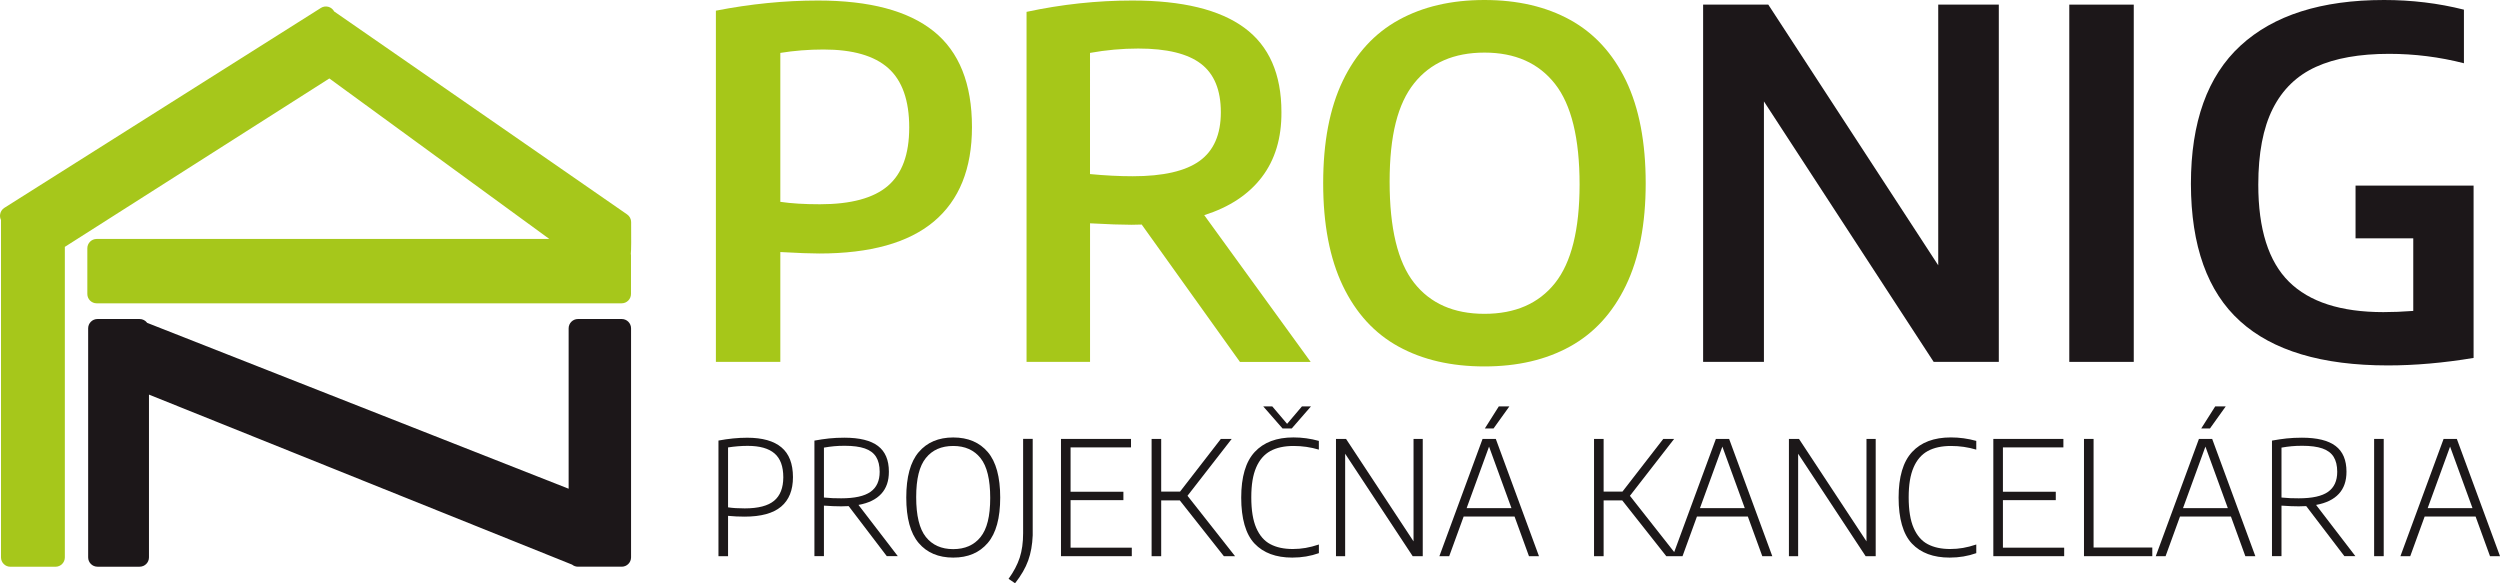 <?xml version="1.0" encoding="UTF-8"?>
<svg xmlns="http://www.w3.org/2000/svg" id="b" viewBox="0 0 670.11 156.34">
  <defs>
    <style>.d{fill:#a6c719;}.d,.e,.f,.g,.h{stroke-width:0px;}.d,.f{fill-rule:evenodd;}.e{fill:#1c1819;}.f,.h{fill:#1c1719;}.g{fill:#a6c71b;}</style>
  </defs>
  <g id="c">
    <path class="e" d="M274.24,142.94c0,2.48-.3,4.65-.91,6.53-.61,1.88-1.61,3.77-2.99,5.68l1.74,1.19c1.64-2.1,2.82-4.13,3.52-6.1.71-1.97,1.11-4.22,1.21-6.75v-25.85h-2.57v25.3h0Z"></path>
    <path class="e" d="M255.51,117.26c-3.94,0-7.02,1.31-9.25,3.92-2.23,2.61-3.34,6.67-3.34,12.18s1.11,9.57,3.32,12.18c2.22,2.61,5.31,3.92,9.27,3.92s7.02-1.31,9.25-3.92c2.23-2.61,3.34-6.67,3.34-12.18s-1.11-9.57-3.32-12.18c-2.22-2.61-5.31-3.92-9.27-3.92ZM262.83,143.96c-1.73,2.15-4.17,3.23-7.33,3.23s-5.6-1.09-7.33-3.26c-1.73-2.17-2.59-5.73-2.59-10.67s.86-8.34,2.59-10.49,4.17-3.23,7.33-3.23,5.6,1.09,7.33,3.26c1.73,2.17,2.59,5.73,2.59,10.67s-.86,8.34-2.59,10.49Z"></path>
    <polygon class="e" points="286.96 134.06 301.12 134.06 301.12 131.81 286.96 131.81 286.96 119.92 303.16 119.92 303.16 117.65 284.39 117.65 284.39 149.08 303.37 149.08 303.37 146.8 286.96 146.8 286.96 134.06"></polygon>
    <polygon class="e" points="596.59 108.94 593.77 108.94 590.03 114.84 592.37 114.84 596.59 108.94"></polygon>
    <path class="e" d="M209.46,119.91c-2.05-1.72-5.11-2.58-9.17-2.58-2.51,0-5.07.26-7.71.76v30.99h2.57v-10.81c1.47.14,2.95.21,4.42.21,4.42,0,7.68-.89,9.8-2.68,2.12-1.78,3.18-4.42,3.18-7.92-.01-3.59-1.03-6.25-3.09-7.97ZM207.49,134.23c-1.64,1.36-4.26,2.04-7.86,2.04-1.74,0-3.24-.09-4.48-.28v-16.06c1.8-.28,3.55-.42,5.27-.42,3.23,0,5.62.68,7.19,2.03s2.35,3.49,2.35,6.4c-.01,2.84-.83,4.93-2.47,6.29Z"></path>
    <polygon class="e" points="404.57 108.94 401.74 108.94 398.01 114.84 400.34 114.84 404.57 108.94"></polygon>
    <polygon class="e" points="330.15 117.65 327.24 117.65 316.31 131.77 311.25 131.77 311.25 117.65 308.68 117.65 308.68 149.08 311.25 149.08 311.25 134.13 316.24 134.13 328.05 149.08 331.05 149.08 318.3 132.89 330.15 117.65"></polygon>
    <polygon class="e" points="346.25 114.84 351.39 108.94 348.97 108.94 345 113.61 341.03 108.94 338.61 108.94 343.77 114.84 346.25 114.84"></polygon>
    <path class="e" d="M236.23,132.35c1.37-1.49,2.04-3.47,2.03-5.92,0-3.11-.97-5.41-2.92-6.89s-4.95-2.22-9.01-2.22c-1.47,0-2.84.07-4.11.2-1.27.14-2.57.33-3.92.58v30.96h2.55v-13.53c1.78.13,3.33.19,4.63.19.69,0,1.36-.02,2-.06l10.21,13.4h2.95l-10.53-13.72c2.72-.49,4.76-1.49,6.12-2.99ZM225.48,133.57c-.89,0-1.65-.01-2.28-.04s-1.41-.08-2.35-.17v-13.38c.96-.17,1.86-.29,2.7-.37.84-.08,1.79-.12,2.87-.12,2.22,0,4.02.24,5.38.71,1.37.47,2.37,1.22,3.02,2.24.64,1.02.97,2.36.97,4.03,0,2.42-.82,4.21-2.45,5.36-1.65,1.17-4.27,1.74-7.86,1.74Z"></path>
    <path class="e" d="M589.41,117.65l-11.57,31.43h2.63l3.86-10.62h13.66l3.86,10.62h2.68l-11.57-31.43h-3.55ZM585.14,136.21l6.01-16.5,6.01,16.5h-12.02Z"></path>
    <polygon class="e" points="536.87 134.06 551.04 134.06 551.04 131.81 536.87 131.81 536.87 119.92 553.08 119.92 553.08 117.65 534.3 117.65 534.3 149.08 553.29 149.08 553.29 146.8 536.87 146.8 536.87 134.06"></polygon>
    <path class="e" d="M626.93,132.35c1.37-1.49,2.04-3.47,2.03-5.92,0-3.11-.97-5.41-2.92-6.89s-4.95-2.22-9.02-2.22c-1.47,0-2.84.07-4.11.2-1.27.14-2.57.33-3.92.58v30.96h2.55v-13.53c1.78.13,3.33.19,4.63.19.69,0,1.36-.02,2-.06l10.22,13.4h2.95l-10.53-13.72c2.71-.49,4.75-1.49,6.12-2.99ZM616.17,133.57c-.89,0-1.65-.01-2.28-.04s-1.41-.08-2.35-.17v-13.38c.96-.17,1.86-.29,2.7-.37s1.79-.12,2.87-.12c2.22,0,4.02.24,5.38.71,1.37.47,2.37,1.22,3.02,2.24.64,1.02.97,2.36.97,4.03,0,2.42-.82,4.21-2.45,5.36-1.65,1.17-4.26,1.74-7.86,1.74Z"></path>
    <polygon class="e" points="561.17 117.65 558.6 117.65 558.6 149.08 576.91 149.08 576.91 146.76 561.17 146.76 561.17 117.65"></polygon>
    <rect class="e" x="636.37" y="117.65" width="2.57" height="31.43"></rect>
    <path class="e" d="M658.54,117.65h-3.55l-11.57,31.43h2.63l3.86-10.62h13.66l3.86,10.62h2.68l-11.57-31.43ZM650.72,136.21l6.01-16.5,6.01,16.5h-12.02Z"></path>
    <path class="e" d="M397.39,117.65l-11.57,31.43h2.63l3.87-10.62h13.65l3.86,10.62h2.68l-11.57-31.43h-3.55ZM393.12,136.21l6.01-16.5,6.01,16.5h-12.02Z"></path>
    <polygon class="e" points="378.89 145.11 360.8 117.65 358.1 117.65 358.1 149.08 360.56 149.08 360.56 121.62 378.66 149.08 381.36 149.08 381.36 117.65 378.89 117.65 378.89 145.11"></polygon>
    <path class="e" d="M336.31,121.16c-2.41,2.6-3.61,6.68-3.61,12.24s1.19,9.79,3.57,12.3c2.38,2.51,5.75,3.76,10.11,3.76,2.55,0,4.93-.4,7.14-1.19v-2.32c-1.27.43-2.46.73-3.56.92s-2.24.29-3.43.29c-2.39,0-4.4-.43-6.03-1.3-1.63-.86-2.88-2.31-3.77-4.35s-1.33-4.77-1.33-8.2.44-5.98,1.31-8.01c.87-2.02,2.14-3.49,3.8-4.4,1.66-.91,3.74-1.36,6.23-1.36,2.34,0,4.59.33,6.77.98v-2.34c-2.24-.62-4.5-.93-6.8-.93-4.52,0-7.99,1.31-10.4,3.91Z"></path>
    <polygon class="e" points="500.3 145.11 482.21 117.65 479.51 117.65 479.51 149.08 481.98 149.08 481.98 121.62 500.07 149.08 502.77 149.08 502.77 117.65 500.3 117.65 500.3 145.11"></polygon>
    <path class="e" d="M512.52,121.16c-2.41,2.6-3.61,6.68-3.61,12.24s1.19,9.79,3.57,12.3c2.38,2.51,5.75,3.76,10.11,3.76,2.55,0,4.93-.4,7.14-1.19v-2.32c-1.27.43-2.46.73-3.56.92s-2.24.29-3.43.29c-2.39,0-4.4-.43-6.03-1.3-1.63-.86-2.88-2.31-3.77-4.35s-1.33-4.77-1.33-8.2.44-5.98,1.31-8.01c.87-2.02,2.14-3.49,3.8-4.4s3.74-1.36,6.23-1.36c2.34,0,4.59.33,6.78.98v-2.34c-2.24-.62-4.5-.93-6.8-.93-4.54,0-8.01,1.31-10.41,3.91Z"></path>
    <path class="e" d="M459.93,117.65l-11.17,30.33-11.87-15.08,11.85-15.25h-2.91l-10.94,14.12h-5.05v-14.12h-2.57v31.43h2.57v-14.95h4.99l11.81,14.95h4.35l3.86-10.62h13.65l3.87,10.62h2.68l-11.57-31.43h-3.55ZM455.66,136.21l6.01-16.5,6.01,16.5h-12.02Z"></path>
    <path class="g" d="M169.17,59.51c0-.81-.41-1.58-1.08-2.04L89.57,3.07c-.31-.58-.83-1.02-1.47-1.22-.7-.22-1.46-.12-2.08.27l-.14.09c-.09.05-.17.1-.25.16L1.17,55.71c-.66.42-1.09,1.12-1.16,1.9-.04.47.05.94.26,1.35v90.45c0,1.38,1.12,2.5,2.5,2.5h12.11c1.38,0,2.5-1.12,2.5-2.5v-83.24L88.28,21.03l58.96,43.02H25.91c-1.38,0-2.5,1.12-2.5,2.5v12.25c0,1.38,1.12,2.5,2.5,2.5h140.72c1.38,0,2.5-1.12,2.5-2.5v-10.61h-.05c.13-1.39.12-3.88.09-8.68Z"></path>
    <path class="h" d="M166.65,85.51h-11.73c-1.38,0-2.5,1.12-2.5,2.5v42.99l-112.97-44.46c-.45-.62-1.19-1.03-2.02-1.03h-11.3c-1.38,0-2.5,1.12-2.5,2.5v61.39c0,1.38,1.12,2.5,2.5,2.5h11.3c1.38,0,2.5-1.12,2.5-2.5v-43.63l113.41,45.57c.43.35.98.56,1.58.56h11.73c1.38,0,2.5-1.12,2.5-2.5v-61.39c0-1.38-1.12-2.5-2.5-2.5Z"></path>
    <path class="f" d="M663.03,50.41v-.66h-31.64v14.14h15.47v19.45c-2.89.22-5.57.32-8.02.32-11.39,0-19.82-2.72-25.3-8.15s-8.22-14.1-8.22-26.01c0-8.41,1.29-15.19,3.88-20.35,2.59-5.15,6.45-8.9,11.58-11.23,5.13-2.33,11.67-3.49,19.6-3.49,6.81,0,13.5.84,20.06,2.52V2.59C653.58.86,646.44,0,639.02,0c-16.78,0-29.6,4.08-38.46,12.23-8.86,8.15-13.3,20.51-13.3,37.07.04,16.61,4.43,28.87,13.17,36.78,8.74,7.92,21.94,11.87,39.63,11.87,7.25,0,14.9-.67,22.97-2.01v-45.53h0Z"></path>
    <path class="d" d="M250.28,8.39C243.44,2.89,233.1.14,219.26.14c-8.97,0-18.09.91-27.37,2.72v94.14h17.27v-29.44c4.74.26,8.22.39,10.42.39,13.67,0,23.92-2.86,30.73-8.57,6.81-5.72,10.22-14.16,10.22-25.33,0-11.61-3.42-20.17-10.25-25.66ZM237.98,49.83c-3.82,3.28-9.89,4.92-18.21,4.92-4.14,0-7.68-.21-10.61-.65V14.18c3.71-.6,7.57-.91,11.58-.91,7.85,0,13.64,1.67,17.37,5.01,3.73,3.34,5.6,8.64,5.6,15.88s-1.91,12.39-5.73,15.67Z"></path>
    <path class="d" d="M420.89,5.34c-6.45-3.56-14.12-5.34-23-5.34s-16.5,1.78-22.97,5.34-11.46,8.99-14.98,16.3c-3.52,7.31-5.27,16.47-5.27,27.47s1.76,20.17,5.27,27.5c3.51,7.33,8.5,12.77,14.95,16.3,6.45,3.54,14.12,5.31,23,5.31s16.49-1.78,22.94-5.34,11.44-9,14.98-16.34c3.54-7.33,5.31-16.48,5.31-27.43s-1.76-20.15-5.27-27.47c-3.53-7.3-8.51-12.74-14.96-16.3ZM416.82,75.87c-4.38,5.5-10.69,8.25-18.92,8.25s-14.54-2.78-18.89-8.35c-4.36-5.56-6.53-14.58-6.53-27.05s2.19-20.92,6.57-26.4c4.38-5.48,10.66-8.22,18.86-8.22s14.49,2.79,18.89,8.38,6.6,14.59,6.6,27.01c-.01,12.09-2.21,20.88-6.58,26.38Z"></path>
    <polygon class="f" points="519.53 71.11 473.98 1.24 456.51 1.24 456.51 96.99 472.81 96.99 472.81 27.18 518.3 96.99 535.77 96.99 535.77 1.24 519.53 1.24 519.53 71.11"></polygon>
    <path class="d" d="M338.21,47.5c3.56-4.66,5.32-10.48,5.27-17.47,0-10.18-3.31-17.71-9.93-22.58S316.91.14,303.5.14c-9.45,0-18.89,1.01-28.34,3.04v93.82h17.02v-37.14c4.83.26,8.54.39,11.13.39,1.21,0,2.11-.02,2.72-.06l26.33,36.82h18.96l-28.53-39.34c6.71-2.13,11.86-5.51,15.42-10.17ZM303.62,47.24c-3.54,0-7.35-.19-11.45-.58V14.18c4.31-.78,8.63-1.17,12.94-1.17,7.64,0,13.23,1.36,16.79,4.08s5.34,7.05,5.34,13-1.9,10.3-5.69,13.04c-3.8,2.74-9.77,4.11-17.93,4.11Z"></path>
    <rect class="h" x="554.66" y="1.24" width="17.28" height="95.76"></rect>
  </g>
</svg>
